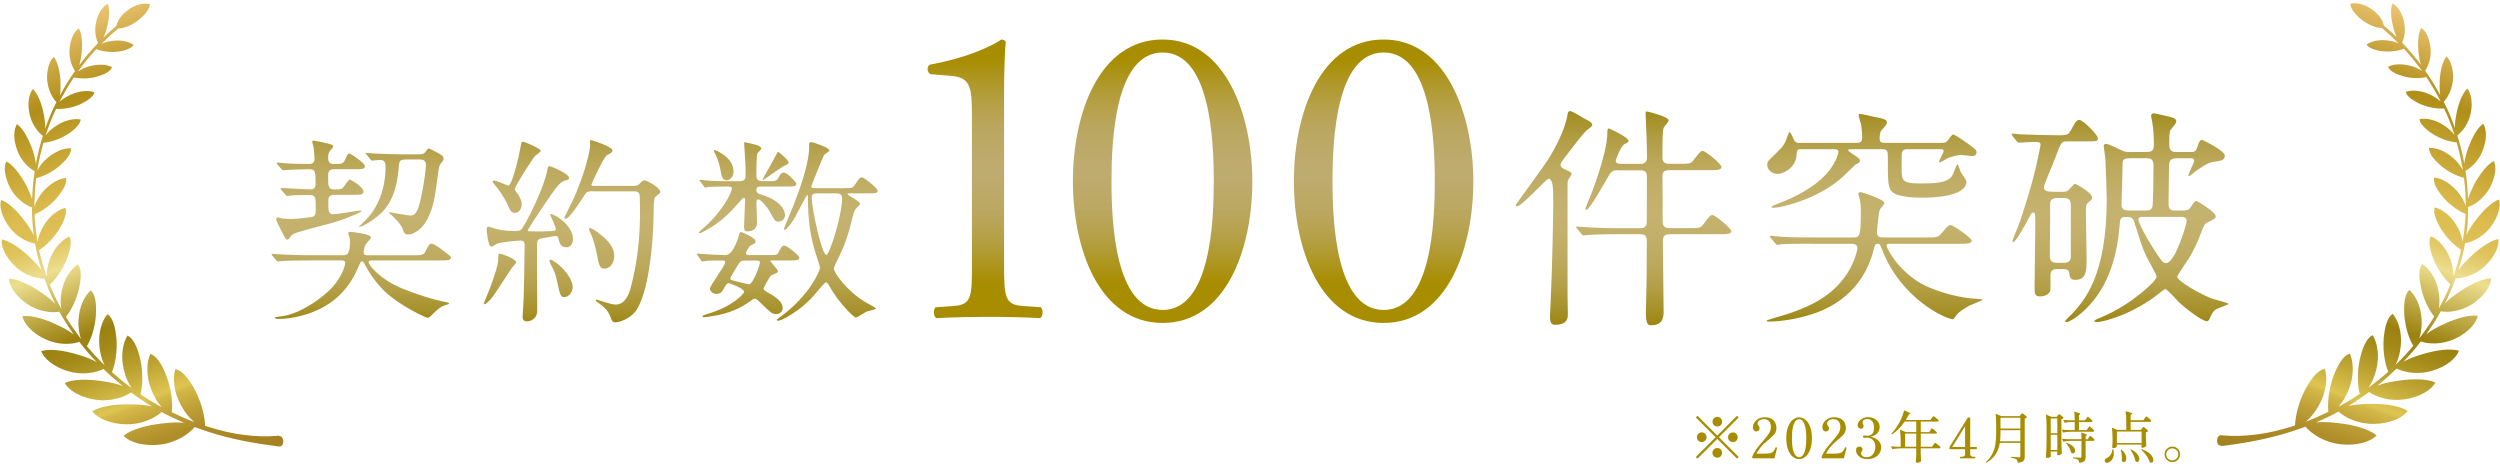 <?xml version="1.0" encoding="UTF-8"?><svg id="_レイヤー_1" xmlns="http://www.w3.org/2000/svg" xmlns:xlink="http://www.w3.org/1999/xlink" viewBox="0 0 450 84"><defs><linearGradient id="_名称未設定グラデーション_5" x1="6.87" y1="5.27" x2="36.07" y2="85.51" gradientUnits="userSpaceOnUse"><stop offset="0" stop-color="#ecc473"/><stop offset=".16" stop-color="#b08e18"/><stop offset=".37" stop-color="#ddbd50"/><stop offset=".4" stop-color="#ddbe53"/><stop offset=".43" stop-color="#e0c35c"/><stop offset=".45" stop-color="#e4cc6d"/><stop offset=".48" stop-color="#ead984"/><stop offset=".49" stop-color="#eddf8f"/><stop offset=".64" stop-color="#9b8110"/><stop offset=".68" stop-color="#a38918"/><stop offset=".74" stop-color="#bba12f"/><stop offset=".81" stop-color="#dec552"/><stop offset=".82" stop-color="#d3b848"/><stop offset=".86" stop-color="#bfa037"/><stop offset=".9" stop-color="#b08f2a"/><stop offset=".95" stop-color="#a78523"/><stop offset="1" stop-color="#a58221"/></linearGradient><linearGradient id="_名称未設定グラデーション_5-2" x1="799.79" y1="5.27" x2="829" y2="85.51" gradientTransform="translate(1242.93) rotate(-180) scale(1 -1)" xlink:href="#_名称未設定グラデーション_5"/><linearGradient id="_新規グラデーションスウォッチ_2" x1="103.44" y1="17.22" x2="103.44" y2="60.88" gradientUnits="userSpaceOnUse"><stop offset="0" stop-color="#967e00"/><stop offset=".02" stop-color="#998107"/><stop offset=".12" stop-color="#a8922c"/><stop offset=".21" stop-color="#b4a049"/><stop offset=".31" stop-color="#bdaa5e"/><stop offset=".41" stop-color="#c2b06a"/><stop offset=".5" stop-color="#c4b26f"/><stop offset=".59" stop-color="#c2b06a"/><stop offset=".69" stop-color="#bdaa5e"/><stop offset=".79" stop-color="#b4a049"/><stop offset=".88" stop-color="#a8922c"/><stop offset=".98" stop-color="#998107"/><stop offset="1" stop-color="#967e00"/></linearGradient><linearGradient id="_新規グラデーションスウォッチ_2-2" x1="336.99" y1="16.6" x2="336.99" y2="60.56" xlink:href="#_新規グラデーションスウォッチ_2"/><linearGradient id="_新規グラデーションスウォッチ_2-3" x1="336.99" y1="16.6" x2="336.99" y2="60.56" xlink:href="#_新規グラデーションスウォッチ_2"/><linearGradient id="_新規グラデーションスウォッチ_2-4" x1="336.99" y1="16.6" x2="336.99" y2="60.56" xlink:href="#_新規グラデーションスウォッチ_2"/><linearGradient id="_名称未設定グラデーション_8" x1="216.08" y1="10.54" x2="216.08" y2="50.9" gradientUnits="userSpaceOnUse"><stop offset="0" stop-color="#a88d00"/><stop offset=".02" stop-color="#a98f07"/><stop offset=".12" stop-color="#b0992c"/><stop offset=".21" stop-color="#b6a149"/><stop offset=".31" stop-color="#baa75e"/><stop offset=".41" stop-color="#bdaa6a"/><stop offset=".5" stop-color="#beac6f"/><stop offset=".59" stop-color="#bdaa6a"/><stop offset=".69" stop-color="#baa75e"/><stop offset=".79" stop-color="#b6a149"/><stop offset=".88" stop-color="#b0992c"/><stop offset=".98" stop-color="#a98f07"/><stop offset="1" stop-color="#a88d00"/></linearGradient></defs><path d="m50.22,78.41c-2.16.23-4.34.14-6.5-.15-2.16-.28-4.29-.8-6.36-1.47-.15-.05-.29-.1-.44-.15-.02-.79-.17-1.74-.42-2.76-.31-1.2-.77-2.46-1.36-3.6-1.2-2.26-2.43-3.65-3.58-3.83-.25.82-.33,1.85-.17,2.96.08.56.21,1.15.4,1.75.2.59.46,1.18.78,1.78.74,1.35,1.54,2.33,2.39,3.02-1.36-.51-2.7-1.11-4.04-1.76.09-.76.07-1.7-.04-2.72-.14-1.19-.42-2.46-.85-3.63-.87-2.33-1.88-3.82-2.97-4.14-.35.76-.54,1.73-.53,2.82,0,.55.05,1.13.16,1.73.12.59.29,1.2.52,1.81.54,1.39,1.19,2.44,1.91,3.22-1.3-.71-2.59-1.47-3.84-2.31.19-.72.3-1.63.33-2.64.02-1.16-.08-2.41-.34-3.59-.28-1.16-.58-2.17-.99-2.88-.37-.76-.84-1.24-1.33-1.47-.43.68-.74,1.58-.87,2.63-.15,1.06-.09,2.25.2,3.48.34,1.42.83,2.51,1.43,3.35-1.22-.89-2.41-1.85-3.56-2.87.28-.67.51-1.53.67-2.49.09-.55.15-1.13.17-1.71.03-.59.03-1.19-.02-1.77-.12-1.14-.27-2.15-.56-2.89-.25-.77-.63-1.3-1.07-1.58-.51.59-.91,1.4-1.18,2.39-.28,1-.38,2.14-.27,3.35.11,1.22.39,2.21.74,3.04.07.15.15.29.23.43-.14-.13-.28-.25-.41-.38-.98-.97-1.92-1.99-2.81-3.06.36-.6.72-1.41,1-2.3.31-1.02.56-2.18.62-3.29.05-1.11.05-2.08-.13-2.82-.13-.77-.41-1.32-.8-1.65-.57.49-1.06,1.21-1.46,2.11-.41.91-.67,1.98-.73,3.16-.08,1.18.07,2.15.28,3,.05.17.11.34.18.5-.98-1.27-1.9-2.61-2.74-3.99.94-1.13,1.91-3.12,2.36-5.08.22-1.05.35-1.97.3-2.7,0-.75-.19-1.31-.52-1.68-.61.38-1.19.99-1.7,1.79-.53.8-.93,1.78-1.16,2.89-.26,1.12-.25,2.05-.17,2.89.02.17.05.33.09.48-.79-1.42-1.5-2.89-2.11-4.4,1.06-.92,2.3-2.67,3.03-4.46.38-.96.64-1.81.71-2.51.11-.71.03-1.28-.23-1.67-.63.27-1.28.75-1.89,1.43-.63.68-1.16,1.55-1.55,2.56-.48,1.24-.65,2.3-.6,3.23-.55-1.52-1-3.07-1.35-4.65-.01-.04-.02-.09-.03-.13,1.15-.69,2.62-2.15,3.59-3.73.51-.84.9-1.61,1.07-2.26.22-.66.24-1.21.06-1.63-1.25.3-2.86,1.43-3.9,3.22-.66,1.11-1,2.1-1.1,2.99-.25-1.43-.4-2.89-.51-4.34,0-.24-.01-.47-.02-.71,1.2-.46,2.82-1.58,4.01-2.95.31-.37.56-.72.79-1.06.24-.34.43-.66.58-.96.3-.61.36-1.15.27-1.58-1.27.11-2.85.99-4.19,2.52-.76.95-1.25,1.83-1.5,2.65,0-.29,0-.58.02-.87.04-.99.04-1.97.16-2.95.04-.43.09-.87.14-1.3,1.18-.26,2.93-1.08,4.2-2.21.68-.61,1.26-1.18,1.6-1.72.33-.54.52-1.04.5-1.45-.6-.03-1.34.09-2.08.39-.73.3-1.51.77-2.24,1.4-.76.63-1.21,1.26-1.58,1.87-.07.12-.14.25-.2.37.27-1.7.64-3.38,1.11-5.03,1.18-.07,2.89-.6,4.26-1.47.76-.47,1.35-.94,1.74-1.41.42-.46.68-.89.7-1.3-1.11-.22-2.82.08-4.33,1.09-.93.58-1.56,1.19-1.99,1.81.26-.81.54-1.61.85-2.4.32-.82.67-1.62,1.04-2.42,1.11.11,2.77-.15,4.22-.76,1.5-.7,2.53-1.45,2.68-2.23-1.01-.36-2.64-.3-4.23.42-.78.36-1.41.76-1.9,1.18-.07.06-.12.12-.18.18.79-1.55,1.66-3.04,2.62-4.45,1.01.24,2.65.29,4.03-.11.75-.22,1.43-.45,1.91-.75.49-.29.79-.64.94-.97-.94-.51-2.41-.62-4.04-.19-.82.21-1.42.52-1.94.84-.05.04-.1.07-.16.11,1.02-1.42,2.12-2.76,3.29-4.02.93.39,2.39.61,3.78.46.76-.08,1.4-.24,1.89-.45.49-.22.86-.45,1.04-.76-.79-.58-2.22-.96-3.76-.74-.83.09-1.48.28-2.02.54.98-.99,2-1.92,3.05-2.78.95.01,2.12-.46,3.3-1.26.65-.49,1.22-.99,1.63-1.51.41-.52.68-1.07.76-1.57-.47-.16-1.07-.17-1.75-.01-.68.15-1.43.46-2.13.98-1.26.86-2,2-2.18,2.93-.79.67-1.58,1.36-2.34,2.1.27-.53.5-1.18.69-2.02.4-1.57.47-3.1.11-4.04-.77.33-1.67,1.45-2.06,3.11-.21.82-.24,1.64-.14,2.37.09.61.25,1.14.45,1.55-1.19,1.24-2.33,2.57-3.4,4,.21-.64.36-1.41.47-2.38.14-1.74.01-3.32-.51-4.25-.39.22-.77.67-1.08,1.28-.29.63-.51,1.42-.6,2.3-.19,1.64.38,3.23.97,4.09-.99,1.41-1.91,2.89-2.74,4.45.02-.1.04-.21.06-.32.1-.64.07-1.41.06-2.3-.08-1.81-.53-3.49-1.18-4.36-.19.15-.37.35-.53.6-.15.26-.28.57-.39.92-.21.7-.35,1.55-.3,2.49.12,1.79.89,3.33,1.68,4.13-.04.08-.09.16-.13.24-.72,1.45-1.35,2.96-1.9,4.51.03-.76-.05-1.64-.3-2.76-.35-1.86-1.06-3.54-1.91-4.36-.33.37-.58.98-.71,1.74-.06.38-.1.79-.09,1.24.02.45.08.93.18,1.42.34,1.83,1.47,3.33,2.41,4.03-.52,1.65-.93,3.33-1.25,5.05-.02-.16-.04-.32-.07-.49-.14-.71-.32-1.49-.68-2.44-.37-.95-.77-1.82-1.21-2.55-.45-.73-.94-1.32-1.44-1.68-.3.44-.47,1.11-.5,1.92-.02.81.18,1.77.52,2.75.33.98.92,1.85,1.54,2.52.54.59,1.11,1.02,1.62,1.29-.25,1.68-.41,3.39-.46,5.1-.04-.15-.08-.31-.14-.47-.12-.36-.28-.73-.47-1.13-.17-.4-.38-.83-.63-1.29-1.04-1.85-2.25-3.38-3.4-3.98-.24.5-.35,1.22-.23,2.07.14.85.45,1.81.95,2.77,1.03,1.85,2.7,3.05,3.91,3.45,0,.46-.01.92,0,1.38.04,1.23.15,2.45.31,3.66-.07-.15-.15-.31-.23-.46-.37-.69-.85-1.45-1.55-2.32-.65-.88-1.37-1.67-2.09-2.31-.69-.63-1.38-1.09-2.01-1.31-.18.56-.19,1.31.09,2.19.25.87.71,1.84,1.43,2.76.68.93,1.58,1.64,2.45,2.13.78.43,1.51.68,2.14.78.29,1.66.7,3.29,1.21,4.89-.52-.79-1.28-1.61-2.34-2.59-.81-.79-1.72-1.48-2.55-2.01-.82-.53-1.62-.9-2.31-1.03-.19,1.23.65,3.21,2.44,4.87.87.84,1.92,1.41,2.9,1.76.86.31,1.67.43,2.33.42.45,1.25.97,2.46,1.51,3.66.15.3.3.6.45.89-.67-.71-1.57-1.43-2.82-2.24-.97-.68-2.02-1.22-2.95-1.63-.94-.41-1.82-.65-2.56-.66.02,1.29,1.21,3.19,3.33,4.58,1.03.71,2.21,1.12,3.27,1.31.93.18,1.79.16,2.46.04.41.74.83,1.46,1.29,2.16.42.67.86,1.32,1.31,1.95-.8-.62-1.83-1.21-3.23-1.84-2.25-1.05-4.52-1.67-6.02-1.46.24,1.32,1.76,3.07,4.15,4.16,2.24,1.05,4.67.97,6.1.47.99,1.28,2.03,2.5,3.12,3.64-.91-.52-2.05-.97-3.58-1.4-2.46-.74-4.89-1.03-6.4-.58.44,1.31,2.26,2.87,4.88,3.63,2.44.73,4.92.3,6.32-.42,1.14,1.11,2.31,2.14,3.51,3.09-1-.39-2.21-.68-3.81-.9-2.64-.4-5.16-.35-6.65.33.64,1.28,2.73,2.61,5.52,3.02,2.6.4,5.06-.39,6.4-1.31.55.41,1.1.8,1.66,1.17.65.45,1.35.9,2.08,1.34-1.05-.24-2.3-.37-3.91-.37-2.76-.05-5.34.35-6.78,1.25.42.61,1.21,1.19,2.26,1.62,1.06.41,2.37.71,3.83.72,2.7.06,5.11-1.08,6.36-2.21,1.27.69,2.63,1.34,4.04,1.94-1.12-.11-2.43-.07-4.09.14-2.84.33-5.44,1.08-6.79,2.19.51.59,1.4,1.05,2.53,1.37,1.15.27,2.53.41,4.03.22,2.8-.3,5.12-1.82,6.23-3.15.72.27,1.44.53,2.17.76,4.49,1.49,9.16,2.27,13.01,2.74,1.1.07.94-1.95.03-1.88Z" style="fill:url(#_名称未設定グラデーション_5);"/><path d="m399.81,80.3c3.85-.47,8.52-1.25,13.01-2.74.73-.23,1.46-.49,2.17-.76,1.12,1.33,3.44,2.85,6.23,3.15,1.51.19,2.88.05,4.03-.22,1.13-.32,2.03-.78,2.53-1.37-1.35-1.11-3.95-1.86-6.79-2.19-1.66-.21-2.97-.25-4.09-.14,1.41-.6,2.77-1.25,4.04-1.94,1.25,1.13,3.66,2.27,6.36,2.21,1.46-.01,2.76-.31,3.83-.72,1.05-.43,1.83-1.01,2.26-1.62-1.44-.91-4.02-1.3-6.78-1.25-1.61,0-2.86.13-3.91.37.73-.44,1.43-.89,2.08-1.34.56-.37,1.11-.77,1.66-1.17,1.34.93,3.81,1.72,6.4,1.31,2.79-.4,4.88-1.74,5.52-3.02-1.49-.68-4.02-.73-6.65-.33-1.6.22-2.82.51-3.81.9,1.2-.95,2.37-1.99,3.51-3.09,1.4.72,3.87,1.15,6.32.42,2.62-.75,4.44-2.31,4.88-3.63-1.52-.45-3.94-.15-6.4.58-1.53.43-2.67.88-3.58,1.4,1.09-1.14,2.13-2.35,3.12-3.64,1.43.5,3.86.57,6.1-.47,2.39-1.09,3.91-2.84,4.15-4.16-1.51-.21-3.78.42-6.02,1.46-1.4.63-2.44,1.22-3.23,1.84.45-.64.89-1.29,1.31-1.95.46-.7.88-1.43,1.29-2.16.68.12,1.54.14,2.46-.04,1.06-.19,2.24-.6,3.27-1.31,2.12-1.39,3.31-3.29,3.33-4.58-.73.01-1.62.26-2.56.66-.93.41-1.98.96-2.95,1.63-1.25.81-2.15,1.53-2.82,2.24.15-.3.3-.59.45-.89.54-1.19,1.06-2.41,1.51-3.66.66.01,1.47-.11,2.33-.42.98-.35,2.03-.92,2.9-1.76,1.79-1.65,2.63-3.64,2.44-4.87-.69.12-1.49.5-2.31,1.03-.83.53-1.73,1.22-2.55,2.01-1.06.97-1.82,1.8-2.34,2.59.51-1.59.91-3.23,1.21-4.89.63-.09,1.36-.35,2.14-.78.87-.49,1.77-1.2,2.45-2.13.72-.92,1.18-1.89,1.43-2.76.28-.88.27-1.63.09-2.19-.63.22-1.33.69-2.01,1.31-.72.63-1.44,1.42-2.09,2.31-.7.88-1.18,1.63-1.55,2.32-.09.16-.16.31-.23.46.17-1.21.27-2.43.31-3.66.01-.46,0-.92,0-1.38,1.21-.4,2.87-1.61,3.91-3.45.5-.96.81-1.93.95-2.77.12-.85.01-1.57-.23-2.07-1.14.6-2.36,2.13-3.4,3.98-.25.46-.46.89-.63,1.29-.2.4-.35.78-.47,1.13-.06.16-.1.32-.14.47-.06-1.71-.21-3.41-.46-5.1.5-.27,1.07-.7,1.62-1.29.62-.67,1.21-1.54,1.54-2.52.34-.98.54-1.94.52-2.75-.03-.81-.2-1.48-.5-1.92-.5.36-1,.95-1.44,1.68-.44.73-.84,1.6-1.21,2.55-.36.95-.54,1.73-.68,2.44-.03.17-.06.33-.07.49-.31-1.72-.73-3.4-1.25-5.05.94-.7,2.07-2.2,2.41-4.03.1-.49.16-.96.18-1.42,0-.44-.03-.86-.09-1.24-.13-.76-.37-1.37-.71-1.74-.85.82-1.55,2.5-1.91,4.36-.25,1.11-.33,2-.3,2.76-.54-1.55-1.17-3.06-1.9-4.51-.04-.08-.09-.16-.13-.24.79-.8,1.56-2.34,1.68-4.13.05-.94-.09-1.79-.3-2.49-.11-.35-.24-.66-.39-.92-.16-.25-.34-.45-.53-.6-.65.87-1.1,2.55-1.18,4.36-.02.89-.04,1.67.06,2.3.01.11.04.22.06.32-.84-1.56-1.75-3.04-2.74-4.45.6-.86,1.16-2.45.97-4.09-.1-.88-.32-1.67-.6-2.3-.31-.61-.69-1.05-1.08-1.28-.52.93-.65,2.51-.51,4.25.11.97.25,1.74.47,2.38-1.07-1.43-2.21-2.76-3.4-4,.2-.41.36-.94.45-1.55.09-.72.06-1.55-.14-2.37-.39-1.67-1.29-2.78-2.06-3.11-.36.94-.3,2.47.11,4.04.19.84.42,1.49.69,2.02-.76-.74-1.55-1.44-2.34-2.1-.17-.94-.92-2.08-2.18-2.93-.7-.52-1.45-.83-2.13-.98-.68-.16-1.28-.15-1.75.01.08.51.34,1.05.76,1.57.42.52.98,1.02,1.63,1.51,1.18.8,2.35,1.27,3.3,1.26,1.05.86,2.07,1.79,3.05,2.78-.53-.26-1.19-.45-2.02-.54-1.54-.21-2.97.16-3.76.74.17.31.55.55,1.04.76.49.22,1.13.37,1.89.45,1.38.15,2.85-.07,3.78-.46,1.17,1.26,2.27,2.6,3.29,4.02-.05-.04-.1-.08-.16-.11-.52-.32-1.12-.64-1.94-.84-1.63-.42-3.1-.32-4.04.19.15.33.45.68.94.97.47.3,1.15.53,1.91.75,1.38.4,3.02.36,4.03.11.96,1.42,1.84,2.9,2.62,4.45-.06-.06-.11-.12-.18-.18-.49-.42-1.11-.81-1.9-1.18-1.59-.72-3.22-.78-4.23-.42.15.78,1.18,1.53,2.68,2.23,1.45.61,3.11.87,4.22.76.37.79.72,1.6,1.04,2.42.31.79.59,1.59.85,2.4-.43-.62-1.06-1.23-1.99-1.81-1.51-1.01-3.22-1.31-4.33-1.09.02.41.28.85.7,1.3.4.47.98.94,1.74,1.41,1.37.87,3.08,1.4,4.26,1.47.47,1.64.84,3.32,1.11,5.03-.06-.12-.13-.24-.2-.37-.38-.6-.83-1.24-1.58-1.87-.73-.63-1.5-1.1-2.24-1.4-.74-.3-1.48-.42-2.08-.39-.02.42.17.91.5,1.45.34.54.92,1.11,1.6,1.72,1.27,1.13,3.02,1.95,4.2,2.21.05.43.1.87.14,1.3.13.98.12,1.97.16,2.95.02.29.02.58.02.87-.25-.82-.74-1.7-1.5-2.65-1.34-1.54-2.92-2.41-4.19-2.52-.09.43-.02.97.27,1.58.14.3.34.63.58.96.23.34.48.69.79,1.06,1.19,1.37,2.82,2.49,4.01,2.95,0,.24-.02.47-.02.71-.11,1.45-.26,2.9-.51,4.34-.1-.89-.44-1.88-1.1-2.99-1.05-1.79-2.66-2.92-3.9-3.22-.18.42-.16.97.06,1.63.17.65.56,1.42,1.07,2.26.97,1.58,2.44,3.03,3.59,3.73-.01.04-.02.09-.03.13-.35,1.58-.8,3.13-1.35,4.65.05-.92-.12-1.99-.6-3.23-.39-1.01-.93-1.88-1.55-2.56-.61-.68-1.27-1.16-1.89-1.43-.26.39-.34.96-.23,1.67.07.7.33,1.55.71,2.51.72,1.79,1.96,3.54,3.03,4.46-.61,1.51-1.32,2.98-2.11,4.4.03-.16.07-.32.09-.48.07-.84.08-1.78-.17-2.89-.23-1.11-.63-2.09-1.16-2.89-.52-.8-1.1-1.4-1.7-1.79-.32.36-.51.93-.52,1.68-.05.73.08,1.65.3,2.7.44,1.96,1.41,3.95,2.36,5.08-.84,1.38-1.75,2.72-2.74,3.99.06-.16.12-.33.18-.5.21-.85.36-1.82.28-3-.06-1.17-.32-2.25-.73-3.16-.4-.9-.9-1.62-1.46-2.11-.39.32-.67.88-.8,1.65-.17.74-.18,1.72-.13,2.82.07,1.12.32,2.27.62,3.29.28.9.63,1.71,1,2.3-.89,1.07-1.83,2.09-2.81,3.06-.13.13-.28.25-.41.38.08-.14.15-.28.23-.43.35-.83.63-1.82.74-3.04.11-1.22.01-2.36-.27-3.35-.27-.99-.68-1.8-1.18-2.39-.44.28-.82.8-1.07,1.58-.29.74-.44,1.74-.56,2.89-.05.58-.05,1.17-.02,1.77.02.58.08,1.16.17,1.71.15.96.39,1.82.67,2.49-1.15,1.02-2.34,1.97-3.56,2.87.6-.84,1.09-1.93,1.43-3.35.29-1.23.35-2.42.2-3.48-.13-1.05-.44-1.95-.87-2.63-.49.23-.96.71-1.33,1.47-.41.72-.7,1.73-.99,2.88-.26,1.18-.36,2.43-.34,3.59.03,1.01.14,1.92.33,2.64-1.25.84-2.53,1.6-3.84,2.31.72-.78,1.37-1.82,1.91-3.22.23-.62.4-1.22.52-1.81.11-.6.16-1.19.16-1.73.01-1.09-.19-2.06-.53-2.82-1.09.32-2.1,1.81-2.97,4.14-.43,1.18-.7,2.44-.85,3.63-.11,1.03-.13,1.96-.04,2.72-1.33.65-2.68,1.25-4.04,1.76.85-.7,1.65-1.68,2.39-3.02.32-.6.58-1.2.78-1.78.19-.6.32-1.19.4-1.75.16-1.11.08-2.14-.17-2.96-1.15.19-2.38,1.57-3.58,3.83-.59,1.14-1.05,2.4-1.36,3.6-.25,1.03-.4,1.97-.42,2.76-.15.05-.29.11-.44.15-2.07.66-4.2,1.19-6.36,1.47-2.16.29-4.34.38-6.5.15-.91-.07-1.07,1.95.03,1.88Z" style="fill:url(#_名称未設定グラデーション_5-2);"/><path d="m55.68,46.88c-1.19,0-3.63,0-4.89.11-.11,0-.65.07-.76.07s-.18-.07-.32-.22l-.68-.83c-.11-.11-.14-.18-.14-.25,0-.04.04-.07.11-.07.25,0,1.37.11,1.62.11,1.62.07,3.24.14,4.93.14h6.05c.79,0,1.4,0,1.4-2.52,0-.14,0-.43-.07-.65-.04-.14-.25-.68-.25-.79,0-.22.25-.25.43-.25.11,0,3.67.36,3.67,1.01,0,.25-.94,1.12-1.01,1.33-.11.32-.32,1.01-.32,1.3,0,.58.43.58.79.58h7.99c1.4,0,2.02,0,2.3-.61.68-1.33.76-1.48,1.19-1.48.58,0,3.13,2.05,3.35,2.27.11.07.11.18.11.25,0,.5-.72.5-1.91.5h-12.27c-.29,0-.65,0-.65.36,0,.32,1.76,2.95,6.19,4.75,2.34.94,5.47,1.98,7.85,2.41.32.07.47.22.47.29,0,.04-1.12.36-1.3.47-.32.22-.94.58-1.87,1.58-.11.11-.43.47-.72.47-.32,0-5.15-2.27-7.74-4.79-1.51-1.44-2.7-3.2-3.6-4.86-.22-.4-.25-.5-.47-.5s-.25.04-.72,1.15c-1.33,3.1-3.78,6.55-9.11,8.31-2.12.68-4,.9-5.22.9-.4,0-.68-.14-.68-.22,0-.14.54-.18,1.12-.25,3.09-.36,6.51-2.63,8.64-4.61,2.38-2.23,2.95-4.68,2.95-4.97,0-.5-.47-.5-.76-.5h-5.69Zm-5.04-12.71c-.11-.14-.14-.18-.14-.22,0-.07.04-.11.14-.11.79,0,4.39.25,5.15.25,1.01,0,1.01-.54,1.01-1.22,0-1.76,0-2.41-1.01-2.41-1.15,0-3.31.07-4.32.14-.07,0-.43.04-.5.04-.14,0-.22-.07-.32-.22l-.72-.83c-.07-.11-.14-.18-.14-.25,0-.04.07-.07.14-.07.25,0,1.37.11,1.58.14.43.04,2.99.11,4.03.11.36,0,1.08,0,1.08-.97,0-.25-.14-1.91-.18-2.12-.04-.14-.25-.79-.25-.94s.18-.18.29-.18c.07,0,1.94.36,2.59.54.58.14.9.25.9.5,0,.18-.07.25-.5.72-.36.36-.4.9-.4,1.3,0,.79.22,1.15,1.04,1.15,1.22,0,1.66,0,1.94-.65.5-1.12.58-1.22.86-1.22.25,0,2.77,1.69,2.77,2.27,0,.54-.58.54-1.94.54h-3.49c-.65,0-1.19.07-1.19,1.12,0,1.94,0,2.52,1.15,2.52,1.08,0,1.3-.11,1.51-.29.22-.22.97-1.48,1.26-1.48.22,0,2.45,1.33,2.45,2.16,0,.58-.65.58-1.94.58h-3.2c-1.04,0-1.19.4-1.19,1.15,0,1.84,0,2.34.9,2.34.58,0,4.68-.65,4.82-.68.11,0,.25,0,.25.11,0,.22-3.38,1.66-5.8,2.27-5.76,1.51-6.37,1.69-6.8,2.12-.11.11-.54.76-.68.76-.22,0-.43-.25-.47-.32-.11-.18-1.58-3.02-1.58-3.2,0-.32,0-.5.22-.5.14,0,.76.22.9.22.4.04,1.33.07,1.73.07.61,0,2.59-.22,3.35-.32.58-.07.9-.32.9-1.15,0-2.56,0-2.84-1.26-2.84-.18,0-2.52,0-3.38.11-.07,0-.43.07-.5.07-.14,0-.22-.11-.32-.25l-.72-.83Zm22.25-5.44c-1.01,0-1.04.29-1.15,1.76-.5,5.72-2.7,7.78-4.72,9.14-1.19.83-2.12,1.22-2.34,1.22l-.07-.04c.14-.14.65-.65.79-.79,2.77-2.52,4-6.26,4-10.01,0-.5-.04-1.22-.97-1.22-.22,0-1.3.11-1.44.11s-.22-.07-.32-.22l-.68-.83c-.14-.18-.18-.18-.18-.25s.07-.07.14-.07c.25,0,1.37.11,1.58.11,1.66.07,3.28.14,4.93.14h2.95c.47,0,.86-.04,1.15-.4.07-.14.5-.68.58-.68s.22.07,1.4.68c1.01.54,1.3.68,1.3,1.19,0,.29-.04.32-.43.79-.36.43-.43.72-.76,3.35-.32,2.38-.65,5.29-2.2,7.52-.79,1.19-2.12,1.98-2.95,1.98-.65,0-.79-.32-1.01-.94-.14-.4-.32-.94-1.94-2.48-.14-.14-.4-.36-.54-.47,0-.07.07-.11.14-.11.25,0,3.06.58,3.64.58.68,0,1.33,0,2.02-3.31.61-2.88.86-5.25.86-5.76,0-.83-.5-1.01-1.08-1.01h-2.7Z" style="fill:url(#_新規グラデーションスウォッチ_2);"/><path d="m92.91,47.2c0,.22-.61.79-.72.94-.61.86-3.06,4.75-3.67,5.47-.25.32-1.01,1.15-1.3,1.15-.11,0-.14-.04-.14-.14,0-.04,1.08-2.63,1.26-3.13.65-1.84,1.3-3.67,1.33-4.68.04-1.04.04-1.15.32-1.15.22,0,1.15.36,1.4.47.5.22,1.51.68,1.51,1.08Zm7.63-4.18c-.07-.32-.14-.54-.5-.54-.32,0-2.02.36-2.41.4-.97.14-.97.43-.97,1.8,0,1.58.04,9.43.04,11.19s-1.51,1.98-1.84,1.98c-.79,0-.79-.61-.79-.86,0-.47.18-2.66.18-3.17.07-2.63.18-7.06.18-9.65,0-.47-.07-.86-.72-.86s-3.38.25-4.21.54c-.14.07-.86.54-1.04.54-.65,0-.86-2.88-.86-3.06s0-.54.32-.54c.04,0,.9.25.97.29.76.25,2.02.5,3.6.5,1.15,0,1.3-.11,1.62-.65,1.84-3.02,3.92-7.88,4.36-10.08.18-.86.18-.94.47-.94.18,0,3.49,1.33,3.49,2.09,0,.32-.25.43-.54.47-.32.07-.65.11-1.3.76-.97.97-5.58,8.03-5.58,8.21,0,.11.07.14.11.18.14.04,2.27.04,2.52.04.54,0,1.69-.07,2.09-.11.18,0,.32-.07.32-.32,0-.43-1.01-2.48-1.01-2.56,0-.14.11-.14.14-.14.58,0,3.96,1.94,3.96,4.54,0,.79-.47,1.44-1.12,1.44-.79,0-1.26-.29-1.48-1.48Zm-7.85-4.71c-.5,0-.79-.22-1.19-1.15-.14-.4-.94-2.09-2.41-3.85-.36-.43-.4-.47-.4-.58s.07-.22.29-.22c.43,0,2.34.9,2.59.9.47,0,1.73-4.46,2.2-7.34.11-.58.18-.58.32-.58.25,0,3.24,1.22,3.24,1.66,0,.22-.9.79-1.04.94-.43.47-3.6,5.4-3.6,5.9,0,.32.14.5.32.68.43.47.9,1.44.9,2.09,0,.72-.4,1.55-1.22,1.55Zm10.4,13.32c0,1.04-.79,1.84-1.48,1.84-.72,0-.79-.29-1.33-2.81-.32-1.44-.43-1.66-1.15-3.1-.07-.18-.22-.5-.22-.65s.11-.18.18-.18c.32,0,1.44.83,2.05,1.44,1.04,1.04,1.94,2.45,1.94,3.46Zm3.56-17.21c-.79,0-1.04.11-1.33.54-.83,1.3-2.84,4.43-3.49,4.43-.18,0-.25-.11-.25-.25,0-.07,1.33-2.63,1.55-3.13,1.51-3.24,3.1-8.14,3.1-10.08,0-.07-.04-.43-.04-.5,0-.11.04-.22.14-.22s3.92,1.15,3.92,1.87c0,.36-.43.58-.97.83-.58.25-2.84,5.29-2.84,5.33,0,.22.29.22.61.22h6.59c.97,0,1.01,0,1.4-.32.65-.61.72-.68.97-.68.43,0,2.84,1.33,2.84,2.05,0,.25-.11.29-.9.94-.29.22-.29,1.76-.29,2.7-.07,6.62-1.04,14.47-3.06,17.6-.94,1.48-2.92,2.27-3.89,2.27-.47,0-.58-.29-.9-1.15-.32-.9-1.15-1.69-1.98-2.27-.5-.32-.58-.36-.58-.54,0-.14.11-.14.14-.14.07,0,.97.32,1.15.36.97.29,1.69.54,2.27.54,1.55,0,2.34-1.51,2.77-3.24,1.15-4.36,1.62-8.82,1.62-13.32,0-.58,0-3.17-.11-3.35-.22-.47-.68-.47-1.08-.47h-7.38Zm3.92,11.63c0,1.37-.86,2.3-1.73,2.3s-1.01-.43-1.44-2.77c-.32-1.73-.9-3.2-1.08-3.56-.25-.54-.29-.65-.29-.76s0-.22.11-.22c.58,0,2.27,1.37,2.84,1.94,1.01.97,1.58,1.98,1.58,3.06Z" style="fill:url(#_新規グラデーションスウォッチ_2);"/><path d="m125.59,45.98c-.11-.18-.14-.22-.14-.25,0-.07.04-.11.11-.11s.9.11,1.08.11c.9.07,2.95.18,3.78.18.54,0,1.3,0,2.34-2.74.07-.18.29-1.01.36-1.22.04-.11.18-.18.29-.18.14,0,2.59,1.01,2.59,1.66,0,.36-.22.47-.97.79-.18.22-.76,1.04-.76,1.37s.36.32.79.32h3.71c.94,0,1.19,0,1.51-.76.36-.76.58-.94.9-.94.47,0,2.7,1.73,2.7,2.2s-.68.47-1.58.47h-3.42c-.07,0-.22,0-.22.11s1.4,1.55,1.4,1.91c0,.25-1.26.58-1.37.76-.14.18-1.26,2.12-1.26,2.3,0,.22.11.29,1.08.86,1.4.79,2.38,1.62,2.38,2.59,0,.68-.5,1.12-1.19,1.12-.72,0-.94-.22-2.99-2.2-.5-.5-.72-.58-.9-.58-.14,0-.76.47-.94.58-1.37.97-3.46,2.09-6.55,2.56-.29.04-1.33.22-1.58.22-.07,0-.29,0-.29-.14,0-.18.32-.29.9-.47,4.36-1.26,6.59-3.56,6.59-4,0-.54-2.45-1.51-2.81-1.51-.29,0-.36.11-.86.97-.29.54-.54.94-1.3.94-.61,0-1.19-.47-1.19-.94,0-.54,2.77-4.14,2.77-4.82,0-.25-.36-.25-.47-.25-1.04,0-2.48,0-2.99.07-.11,0-.61.11-.68.11-.11,0-.14-.07-.25-.25l-.58-.83Zm.47-13.28c-.11-.14-.14-.18-.14-.22,0-.07.04-.11.11-.11.18,0,.94.11,1.08.11,1.29.11,3.09.14,4.25.14h1.69c1.15,0,1.15-.5,1.15-1.26v-1.15c0-.68-.25-3.96-.25-4.39,0-.11,0-.22.11-.22.14,0,1.58.36,1.87.43.58.14,1.12.43,1.12.72,0,.18-.68.72-.72.9-.18.47-.18,2.88-.18,3.56,0,.86.04,1.4,1.08,1.4h1.01c1.33,0,1.58,0,1.98-.79.22-.43.47-.76.83-.76.65,0,2.3,1.73,2.3,2.05,0,.47-.68.47-1.55.47h-4.79c-.5,0-.86,0-.86.65,0,.54.47.68.94.83,2.92.86,4.21,2.41,4.21,3.71,0,.61-.54,1.12-1.22,1.12-.54,0-.65-.18-1.66-2.02-.4-.68-1.48-1.98-1.94-1.98-.32,0-.32.5-.32.76,0,.54.11,2.92.11,3.38,0,1.08-.72,1.62-1.69,1.62-.61,0-.65-.4-.65-.79,0-.72.18-4.03.18-4.68,0-.29,0-.58-.25-.58-.11,0-.83.79-.94.94-1.8,2.09-3.35,3.53-5.69,4.82-.47.29-1.04.61-1.4.61-.04,0-.07-.04-.07-.07,0-.11.58-.58.65-.65,3.71-3.2,5.33-6.7,5.33-7.27,0-.4-.47-.4-.79-.4-1.84,0-2.99.04-3.42.07-.11.04-.54.11-.61.11-.11,0-.14-.07-.25-.25l-.58-.83Zm5.97-1.76c0,.83-.58,1.51-1.22,1.51-.79,0-.97-.76-1.15-1.98-.18-1.01-.58-2.12-.86-2.66-.04-.04-.32-.61-.32-.65,0-.07.04-.14.14-.14.07,0,.25.04.4.11,1.19.61,3.02,1.69,3.02,3.82Zm2.27,15.95c-.97,0-1.04.14-1.51.86-.25.43-1.33,2.16-1.33,2.34,0,.29.11.32,1.04.54.4.07,2.05.54,2.34.54.68,0,1.94-3.38,1.94-3.92,0-.29-.14-.36-.86-.36h-1.62Zm6.7-16.95c-.32.14-3.56,2.48-3.67,2.48-.04,0-.07-.04-.07-.07,0-.11,1.51-2.74,1.8-3.28.11-.18.9-1.73.97-1.73.25,0,1.94,1.55,1.94,1.91,0,.22-.43.43-.97.68Zm11.01,3.92c1.33,0,1.48,0,1.87-.61.83-1.19.9-1.33,1.26-1.33.4,0,2.84,1.98,2.84,2.38,0,.43-.22.5-1.55.5h-3.38c-.43,0-.5.04-.5.14,0,.22,2.27,1.3,2.27,1.73,0,.22-.79.9-.9,1.08-.32.47-.83,2.88-.97,3.35-.86,3.06-1.76,4.82-2.45,6.16-.29.61-.4.9-.4,1.12,0,.68,2.3,3.96,5.62,5.98.32.18,1.98,1.08,1.98,1.15,0,.18-1.55.5-1.8.61-.18.11-1.66,1.04-1.8,1.04-.5,0-3.35-2.95-4.86-5.76-.22-.36-.36-.58-.58-.58-.18,0-1.01,1.01-1.26,1.3-1.15,1.4-2.7,3.24-5.9,5.04-.25.14-1.15.58-1.4.58-.14,0-.29-.04-.29-.18,0,0,.5-.43.83-.65,5.11-3.82,6.95-8.17,6.95-8.67,0-.25-.04-.43-.54-1.91-1.19-3.53-1.62-6.51-1.62-10.91,0-.14,0-.32-.14-.32s-1.98,3.71-2.41,4.39c-.25.4-1.3,1.87-1.55,1.87-.14,0-.22-.07-.22-.18,0-.14,1.55-3.74,1.8-4.43.76-1.94,2.74-7.13,2.74-10.37,0-.72,0-.79.36-.79s3.28.97,3.28,1.48c0,.22-.83.68-.94.79-.22.36-2.34,5.65-2.34,5.69,0,.32.47.32.94.32h5.08Zm-4.75.94c-.68,0-1.15.04-1.15.76,0,1.91,1.8,10.33,2.63,10.33.58,0,2.84-7.16,2.84-10.19,0-.86-.68-.9-1.04-.9h-3.28Z" style="fill:url(#_新規グラデーションスウォッチ_2);"/><path d="m272.83,36.89c0-.08,4.96-6.8,5.8-8.15,1.05-1.6,3.19-5.5,3.53-8.19.04-.42.25-.55.46-.55.46,0,2.14,1.13,2.48,1.3.84.42,1.51.71,1.51,1.22,0,.25-.92.84-1.05.97-.71.71-1.64,1.89-3.95,4.92-.46.63-.71.97-.71,1.22,0,.46.34.67.76.84.76.34,1.22.55,1.22.84,0,.17-.46.84-.55.97-.17.29-.17.59-.17.97v20.29c0,.55.08,2.98.04,3.45-.13,1.18-1.26,1.47-2.23,1.47-.63,0-.97-.21-.97-1.51,0-.21.13-2.69.13-2.98.29-5.84.46-15.88.46-17.39,0-.84,0-2.39-.13-3.28-.04-.25-.21-1.13-.71-1.13-.46,0-4.87,5.08-5.71,4.96-.17-.04-.21-.13-.21-.21Zm18.31-6.26c-.5,0-1.05,0-1.68,1.18-.8,1.39-3.36,5.96-3.91,5.96-.13,0-.17-.13-.17-.21,0-.21.97-2.39,1.13-2.86.29-.8,2.77-7.22,2.81-10.71,0-.29,0-.88.25-.88.04,0,3.57,1.55,3.57,2.27,0,.17-.08.25-.71.55-.67.34-1.6,2.77-1.6,3.02,0,.46.55.55.88.55h3.57c1.05,0,1.18-.67,1.18-1.22,0-1.89-.08-3.15-.08-3.61,0-.59-.17-3.53-.17-4.2,0-.29,0-.42.17-.42.08,0,3.99.92,3.99,1.64,0,.21-.84,1.09-.92,1.34-.13.5-.21.84-.21,5.12,0,.59,0,1.34,1.18,1.34h1.76c1.93,0,2.18,0,2.69-.71,1.13-1.47,1.26-1.6,1.64-1.6.5,0,3.36,2.35,3.36,2.86,0,.59-.84.59-2.23.59h-7.22c-.92,0-1.18.38-1.18,1.18.04,1.18.04,6.76.04,8.07,0,1.18.8,1.18,1.3,1.18h3.36c1.93,0,2.14,0,2.69-.71,1.09-1.47,1.22-1.64,1.64-1.64.46,0,3.36,2.39,3.36,2.9,0,.55-.88.55-2.27.55h-8.78c-1.26,0-1.26.67-1.26,1.47,0,1.76.13,10.42.13,12.39,0,.8,0,2.52-2.14,2.52-.63,0-1.05,0-1.05-2.31,0-.84.13-5.12.13-6.09,0-2.27.04-4.58.04-6.85,0-1.13-.84-1.13-1.22-1.13h-3.95c-1.01,0-3.86,0-5.33.13-.13,0-.71.08-.88.08-.13,0-.21-.08-.38-.25l-.8-.97q-.17-.21-.17-.29c0-.08.08-.08.13-.08.29,0,1.55.13,1.85.13,1.22.08,3.4.17,5.8.17h3.7c.42,0,1.05-.04,1.22-.8.04-.25.04-8.07.04-8.57,0-.25,0-1.05-1.09-1.05h-4.2Z" style="fill:url(#_新規グラデーションスウォッチ_2-2);"/><path d="m326.13,43.87c-.97,0-3.87,0-5.33.08-.13.04-.76.13-.88.13s-.21-.13-.38-.29l-.8-.97c-.13-.13-.17-.21-.17-.25,0-.08.04-.13.13-.13.29,0,1.6.17,1.89.17,1.89.13,3.78.13,5.75.13h7.14c1.22,0,1.47,0,1.47-4.54,0-1.3-.08-1.89-.21-2.35-.08-.34-.21-.71-.25-.92s.17-.34.42-.34c.29,0,4.29,1.3,4.29,1.97,0,.13-.59.88-.76,1.05-.29.34-.59,3.87-.59,4.33.04.8.71.8,1.22.8h7.69c1.85,0,2.06,0,2.65-.67,1.18-1.43,1.34-1.55,1.72-1.55.46,0,3.78,2.35,3.78,2.77,0,.59-.88.59-2.23.59h-12.39c-.38,0-.71,0-.71.34,0,.42,2.52,5.59,8.19,7.73,1.81.71,4.96,1.72,8.28,1.85.13,0,.8.04.8.17,0,.08-1.93.84-2.27,1.01-.92.46-1.89,1.13-2.27,1.55-.17.17-.59.92-.8.92-1.22,0-9.33-3.61-12.77-12.6-.29-.8-.38-.97-.8-.97s-.5.34-.71,1.18c-1.89,7.35-7.39,10.29-10.88,11.43-2.9.97-5.92,1.39-7.94,1.39-.21,0-.42,0-.42-.17,0-.08,1.13-.38,1.34-.46,6.05-1.68,9.91-3.7,12.48-7.06,1.93-2.48,2.52-5.12,2.52-5.5,0-.8-.71-.8-1.13-.8h-7.06Zm6.93-17.01c-.13,0-.38,0-.38.17s.13.25.59.55c1.34.88,1.51,1.01,1.51,1.34,0,.29-.21.46-.8.71-.76.71-1.72,1.64-2.14,2.06-4.08,3.91-10.96,5.71-12.69,5.71-.08,0-.29-.04-.29-.13,0-.17.5-.34.88-.5,1.68-.63,5.71-2.18,8.61-5.04,2.06-2.06,2.56-4.12,2.56-4.37,0-.5-.38-.5-.84-.5h-5.84c-.76,0-.76.08-.88,1.26-.25,2.35-2.65,3.19-3.36,3.19-.8,0-1.89-.59-1.89-1.64,0-.5.25-.8.67-1.18,1.97-1.93,2.18-2.14,2.56-2.9.17-.29.63-1.81.76-1.81.17,0,.46.55.71,1.18.34.76.71.76,1.18.76h10.08c.92,0,1.13-.21,1.13-1.09,0-.8-.13-1.93-.21-2.27-.08-.42-.42-1.34-.42-1.64,0-.17.13-.21.25-.21.38,0,2.06.42,2.44.5,2.1.42,2.39.5,2.39,1.09,0,.29-.5.84-.97,1.34-.25.29-.34.92-.34,1.47,0,.8.46.8.97.8h10.21c.34,0,.63,0,.97-.29.17-.17.84-1.22,1.09-1.22.29,0,1.6.92,2.44,1.51,1.6,1.13,1.76,1.26,1.76,1.76,0,.38-.29.63-.76.63-.25,0-1.64-.21-1.93-.21-.71,0-1.76.29-2.44.55-.25.13-1.3.8-1.55.8-.04,0-.08-.04-.08-.08,0-.29.84-1.64.84-1.97s-.29-.34-.59-.34h-5.8c-.42,0-.97,0-1.13.67-.04.13-.04,2.18-.04,2.6,0,2.35.04,2.9,3.23,2.9,2.52,0,5.08,0,5.92-1.47.17-.29.76-2.02.88-2.02s.55,1.26.63,1.47c.13.25,1.01,1.39,1.01,1.68,0,2.9-6.97,2.9-7.81,2.9s-4.24,0-5.42-.92c-.92-.67-.92-1.85-.92-6.26,0-1.13,0-1.55-1.05-1.55h-5.71Z" style="fill:url(#_新規グラデーションスウォッチ_2-3);"/><path d="m362.25,24.42q-.17-.21-.17-.29s.04-.08.13-.08c.25,0,1.3.13,1.51.13,1.81.08,4.71.17,6.93.17,1.68,0,1.72-.13,2.52-1.64.25-.5.63-1.13,1.09-1.13.71,0,3.36,2.73,3.36,3.28,0,.59-.21.59-2.23.59h-3.28c-1.01,0-1.09,0-2.23,3.15-.29.84-1.97,4.58-1.97,5.12,0,.63.59.8,1.76.8h1.51c.63,0,.92-.08,1.13-.29.21-.17.97-1.13,1.18-1.13.29,0,3.11,1.64,3.11,2.44,0,.34-.21.5-.59.8-.5.38-.55.67-.55,1.51,0,1.39.13,7.39.13,8.61,0,2.18,0,3.91-2.02,3.91-.92,0-1.01-.42-1.13-1.39-.08-.42-.55-.55-1.01-.55h-1.09c-1.09,0-1.26.5-1.26,1.22,0,.42.04,2.14,0,2.52-.17,1.01-1.43,1.18-1.81,1.18-1.01,0-1.05-.46-1.05-1.6,0-1.76.13-9.49.13-11.05,0-2.18,0-2.44-.34-2.44-.29,0-.38.13-1.05,1.39-.29.59-2.1,3.91-2.56,3.91-.17,0-.17-.17-.17-.25s1.18-2.86,1.34-3.4c2.14-6.3,3.02-10.21,3.23-11.38.04-.21.5-2.27.5-2.48,0-.5-.38-.5-1.34-.5-.38,0-2.31.13-2.56.13-.13,0-.21-.08-.38-.25l-.8-.97Zm8.15,11.22c-1.34,0-1.39.55-1.39,1.55.04,1.26-.04,7.44-.04,8.82,0,1.09.5,1.3,1.39,1.3h1.09c1.3,0,1.3-.67,1.3-1.51v-8.82c0-.92-.25-1.34-1.34-1.34h-1.01Zm15.96-8.28c1.09,0,1.34-.29,1.34-1.55,0-.92-.08-2.56-.29-3.78-.04-.17-.21-1.01-.21-1.18,0-.25.17-.46.46-.46.21,0,2.35.5,2.52.55.97.21,1.55.38,1.55.88,0,.25-.21.59-.71,1.18-.46.5-.55.63-.55,2.6,0,1.05,0,1.76,1.22,1.76h2.73c.63,0,.88-.17,1.05-.76.46-1.43.67-1.43.88-1.43.04,0,4.12,1.89,4.12,2.86,0,.67-.5.88-1.39,1.01-1.18.13-1.6.21-3.86,1.76-.21.13-.97.88-1.18.88-.08,0-.13-.04-.13-.08,0-.38,1.05-2.35,1.05-2.69,0-.42-.46-.42-.71-.42h-2.44c-1.05,0-1.39.38-1.39,1.51,0,1.05-.08,5.88-.08,6.85,0,1.05.88,1.05,1.26,1.05h1.05c1.13,0,1.34-.13,1.64-.55.71-1.09.8-1.18,1.05-1.18.21,0,3.49,2.02,3.49,2.73,0,.42-.13.46-1.39,1.09-.63.29-.71.46-1.3,2.06-.55,1.55-1.72,3.82-2.14,4.45-.29.42-2.1,3.11-2.1,3.28,0,.84,4.24,3.19,6.22,3.95.46.17,3.02.8,3.02.97,0,.13-1.89.76-2.23.97-.38.21-.71.59-1.05,1.39-.08.25-.29.76-.59.76-.92,0-3.91-2.35-5.04-3.4-.38-.38-2.14-2.39-2.48-2.39-.17,0-.88.59-1.09.76-4.41,3.57-9.83,5.17-11.17,5.17-.13,0-.5,0-.5-.17s.17-.25,1.51-.8c5.12-2.18,9.7-6.43,9.7-7.18,0-.38-1.6-3.11-1.89-3.74-.63-1.39-.8-1.85-2.06-5.84-.21-.67-.34-1.18-1.3-1.18s-1.3,0-1.39,1.13c-.63,9.2-4.08,13.19-5.33,14.62-1.64,1.85-3.65,3.19-4.33,3.19-.08,0-.17,0-.17-.13,0-.29,1.05-1.13,1.22-1.34,2.31-2.56,6.26-6.89,6.26-20.75,0-1.26-.17-5.8-.25-7.27-.04-.38-.29-1.97-.29-2.23,0-.29.25-.38.46-.38.38,0,2.18.88,2.77,1.18.67.29.88.29,1.34.29h3.11Zm-2.98,1.13c-.42,0-1.01,0-1.26.46-.08.17-.08,1.64-.08,2.1,0,.8-.17,4.83-.17,5.75,0,.42.04,1.09,1.26,1.09h3.11c.5,0,.92,0,1.18-.59.17-.46.21-6.47.21-7.48,0-1.34-.71-1.34-1.3-1.34h-2.94Zm2.44,10.54c-.42,0-.92,0-.92.5s1.55,3.4,2.27,4.5c1.89,2.98,2.1,3.32,2.73,3.32,1.64,0,3.7-7.02,3.7-7.6,0-.71-.71-.71-1.09-.71h-6.68Z" style="fill:url(#_新規グラデーションスウォッチ_2-4);"/><path d="m174.95,20.99c0-5.3-.23-7.02-3.74-7.33l-3.74-.31c-.62-.31-.7-1.4-.08-1.72,6.55-1.17,10.84-3.2,12.87-4.52.31,0,.62.16.78.39-.16,1.4-.31,5.3-.31,9.75v30.26c0,6.01.16,7.33,3.35,7.57l3.28.23c.47.47.39,1.72-.16,1.95-3.04-.16-6.55-.23-9.28-.23s-6.32.08-9.36.23c-.55-.23-.62-1.48-.16-1.95l3.2-.23c3.28-.23,3.35-1.56,3.35-7.57v-26.52Z" style="fill:url(#_名称未設定グラデーション_8);"/><path d="m225.42,32.62c0,12.25-4.76,25.51-16.15,25.51s-16.15-13.26-16.15-25.51,4.76-25.51,16.15-25.51,16.15,13.73,16.15,25.51Zm-25.35,0c0,7.33.62,23.17,9.21,23.17s9.2-15.83,9.2-23.17-.62-23.17-9.2-23.17-9.21,15.83-9.21,23.17Z" style="fill:url(#_名称未設定グラデーション_8);"/><path d="m265.2,32.62c0,12.25-4.76,25.51-16.15,25.51s-16.15-13.26-16.15-25.51,4.76-25.51,16.15-25.51,16.15,13.73,16.15,25.51Zm-25.35,0c0,7.33.62,23.17,9.21,23.17s9.2-15.83,9.2-23.17-.62-23.17-9.2-23.17-9.21,15.83-9.21,23.17Z" style="fill:url(#_名称未設定グラデーション_8);"/><path d="m312.67,74.84l.3.3-3.56,3.56,3.56,3.56-.3.3-3.56-3.56-3.56,3.56-.3-.3,3.56-3.56-3.56-3.56.3-.3,3.56,3.56,3.56-3.56Zm-5.74,4.48c-.17.17-.38.25-.62.25s-.45-.08-.62-.25c-.17-.17-.25-.38-.25-.62s.08-.45.25-.62.38-.25.62-.25.44.08.62.25c.17.17.25.38.25.62s-.08.44-.25.62Zm1.57-2.8c-.17-.17-.25-.38-.25-.61s.08-.45.25-.62.38-.25.62-.25.45.08.62.25.25.38.25.62-.08.44-.25.61-.38.25-.62.25-.45-.08-.62-.25Zm1.23,4.37c.17.17.25.38.25.62s-.08.45-.25.62-.38.25-.62.25-.45-.08-.62-.25-.25-.38-.25-.62.08-.45.25-.62.38-.25.62-.25.45.08.62.25Zm1.57-2.8c.17-.17.38-.25.62-.25s.45.08.62.25.25.38.25.62-.08.44-.25.62c-.17.17-.38.25-.62.25s-.44-.08-.62-.25c-.17-.17-.25-.38-.25-.62s.08-.45.25-.62Z" style="fill:#a88d00;"/><path d="m319.4,82.5h-3.94l-.09-.21c.19-.51.44-.97.75-1.41.31-.43.72-.94,1.24-1.52.5-.57.86-1.03,1.08-1.39.22-.36.32-.74.32-1.14s-.1-.71-.31-.98c-.21-.27-.53-.4-.96-.4-.31,0-.58.07-.79.22s-.33.33-.33.56c0,.09.01.16.04.22.03.06.08.13.13.2.06.08.11.15.14.21.03.06.04.14.04.23,0,.17-.06.31-.17.42-.11.1-.25.16-.43.16-.15,0-.28-.07-.41-.21-.13-.14-.19-.33-.19-.58,0-.26.08-.53.25-.8s.4-.5.72-.69c.32-.19.7-.28,1.15-.28.49,0,.89.09,1.21.27.32.18.55.42.69.71s.22.6.22.94c0,.3-.06.56-.17.79-.11.23-.25.43-.43.6-.18.17-.43.4-.77.69-.27.22-.49.41-.68.58-.65.59-1.17,1.25-1.55,1.97h1.29c.51,0,.89-.03,1.15-.08.26-.06.46-.16.59-.31.14-.15.28-.38.41-.71.01-.04.04-.06.07-.06l.08.02s.06.03.08.04c.02.01.03.03.03.06v.05s-.46,1.83-.46,1.83Z" style="fill:#a88d00;"/><path d="m322.71,82.22c-.35-.28-.63-.7-.85-1.27s-.33-1.26-.33-2.07.11-1.5.33-2.06c.22-.57.5-1,.86-1.28.35-.28.73-.42,1.13-.42s.77.14,1.12.42c.35.28.64.71.85,1.28.22.57.33,1.26.33,2.06s-.11,1.5-.33,2.07-.51.99-.86,1.27-.73.42-1.13.42-.76-.14-1.12-.42Zm2.08-.78c.23-.57.34-1.42.34-2.56s-.11-2-.34-2.56c-.23-.57-.54-.86-.94-.86s-.73.29-.96.86c-.23.57-.34,1.42-.34,2.56s.11,1.99.34,2.56c.23.57.55.85.96.85s.71-.28.94-.85Z" style="fill:#a88d00;"/><path d="m331.9,82.5h-3.94l-.09-.21c.19-.51.44-.97.75-1.41.31-.43.72-.94,1.24-1.52.5-.57.86-1.03,1.08-1.39.22-.36.32-.74.32-1.14s-.1-.71-.31-.98c-.21-.27-.53-.4-.96-.4-.31,0-.58.07-.79.22s-.33.33-.33.56c0,.09.01.16.04.22.03.06.08.13.13.2.06.08.11.15.14.21.03.06.04.14.04.23,0,.17-.06.31-.17.42-.11.1-.25.16-.43.16-.15,0-.28-.07-.41-.21-.13-.14-.19-.33-.19-.58,0-.26.08-.53.25-.8s.4-.5.72-.69c.32-.19.7-.28,1.15-.28.49,0,.89.09,1.21.27.32.18.55.42.69.71s.22.6.22.94c0,.3-.06.56-.17.79-.11.23-.25.43-.43.6-.18.17-.43.4-.77.69-.27.22-.49.41-.68.58-.65.59-1.17,1.25-1.55,1.97h1.29c.51,0,.89-.03,1.15-.08.26-.06.46-.16.59-.31.14-.15.28-.38.41-.71.01-.04.04-.06.07-.06l.08.02s.06.03.08.04c.02.01.03.03.03.06v.05s-.46,1.83-.46,1.83Z" style="fill:#a88d00;"/><path d="m338.08,79.29c.36.33.54.74.54,1.22,0,.34-.09.67-.27,1-.18.33-.46.6-.84.81-.38.21-.84.32-1.38.32-.45,0-.83-.08-1.14-.25-.31-.16-.54-.37-.69-.61-.15-.24-.22-.49-.22-.73,0-.23.06-.39.18-.5.12-.11.25-.17.4-.17.16,0,.3.04.42.14.12.09.18.22.18.39,0,.11-.05.22-.14.34-.05.06-.08.11-.1.15-.02.04-.03.09-.03.15,0,.2.08.37.25.52s.43.22.79.22c.46,0,.83-.18,1.11-.53.28-.35.42-.8.42-1.33,0-.49-.13-.88-.4-1.19-.26-.3-.64-.46-1.12-.46-.05,0-.12,0-.21.02-.09.01-.17.02-.24.02-.08,0-.14-.02-.19-.06s-.07-.09-.07-.16c0-.06.03-.11.08-.15s.11-.06.18-.06c.09,0,.18,0,.26.03.11.01.19.02.25.02.29,0,.57-.09.83-.29.26-.19.38-.59.38-1.21,0-.55-.12-.93-.36-1.17-.24-.23-.52-.34-.84-.34-.21,0-.4.05-.58.14-.18.09-.26.25-.26.48,0,.09.01.16.04.22.03.06.04.1.05.11.06.11.09.21.09.3,0,.15-.04.26-.13.36-.09.09-.2.13-.33.13-.21,0-.36-.07-.46-.2-.1-.13-.16-.3-.16-.49s.08-.4.24-.62c.16-.22.38-.4.67-.55s.62-.22.97-.22c.4,0,.76.08,1.08.23.32.16.57.37.75.64.18.27.26.57.26.9,0,.43-.14.8-.42,1.12-.28.32-.7.53-1.26.62.58.11,1.05.33,1.42.66Z" style="fill:#a88d00;"/><path d="m347.46,77.44s.06-.08.11-.15c.04-.06.08-.11.11-.14.03-.03.06-.04.08-.04.04,0,.13.06.28.17s.29.23.42.36c.13.13.2.21.2.26-.02.1-.11.15-.26.15h-2.66v2.36h2.03l.25-.35s.06-.08.11-.15c.05-.07.09-.12.12-.15.03-.03.06-.05.08-.05.04,0,.14.06.3.18.16.12.31.25.45.38.14.13.21.22.21.27,0,.05-.03.09-.08.12-.05.03-.1.04-.17.04h-3.31v.79c.01.63.03,1.14.06,1.51-.04.07-.12.13-.25.2-.13.07-.29.1-.47.1-.07,0-.12-.02-.16-.06s-.05-.09-.05-.14c.03-.39.06-.9.07-1.53v-.87h-2.79c-.47,0-.97.05-1.5.14l-.26-.51c.33.04.72.07,1.18.08h.56v-1.03c0-.84-.04-1.52-.13-2.05l1.06.44h1.88v-1.89h-2.09c-.69,1-1.46,1.78-2.31,2.34l-.12-.11c.53-.55,1.05-1.28,1.55-2.19.16-.29.32-.64.47-1.05s.25-.75.3-1.02c.43.18.74.32.91.41.17.09.26.16.26.2,0,.03-.03.05-.1.07l-.2.06c-.17.34-.35.68-.56,1.01h4.41l.25-.34s.06-.08.12-.15c.05-.07.09-.12.12-.15.03-.03.06-.05.08-.05.04,0,.14.06.3.18s.31.25.45.38c.14.13.21.22.21.26-.03.11-.12.16-.27.16h-2.97v1.89h1.5l.23-.33Zm-4.54.61v2.36h2v-2.36h-2Z" style="fill:#a88d00;"/><path d="m355.82,80.86h-1.18v.89c0,.19.07.31.2.38.13.06.31.09.52.09h.12c.06,0,.09.05.09.14s-.03.14-.09.14h-2.61c-.05,0-.08-.05-.08-.14s.03-.14.08-.14h.13c.21,0,.38-.03.51-.09.13-.06.2-.19.2-.38v-.89h-2.8v-.4l3.33-5.35.4.09v5.26h1.18v.4Zm-2.1-4.14l-2.32,3.74h2.31v-3.74Z" style="fill:#a88d00;"/><path d="m359.97,79.73c-.12.75-.37,1.43-.75,2.03-.38.6-.95,1.12-1.71,1.55l-.11-.11c.52-.44.92-.93,1.19-1.46s.46-1.1.57-1.7c.1-.6.15-1.27.15-2.03v-1.75c0-.76-.04-1.36-.11-1.8l1.03.44h3.33l.17-.25s.06-.08.11-.15c.05-.07.1-.1.14-.1s.13.05.28.15c.15.1.28.21.41.33.12.12.18.2.18.25-.03.04-.08.08-.15.12-.07.04-.15.07-.25.08v6.86c0,.23-.03.42-.08.56s-.17.26-.36.36c-.18.1-.45.16-.8.19-.03-.28-.12-.48-.25-.6-.19-.14-.51-.25-.97-.32v-.15c.8.06,1.27.09,1.41.09.1,0,.17-.02.21-.06.04-.04.05-.1.05-.18v-2.36h-3.69Zm.12-1.72c0,.53-.03,1-.08,1.42h3.65v-2h-3.57v.58Zm3.57-.88v-1.94h-3.57v1.94h3.57Z" style="fill:#a88d00;"/><path d="m369.13,81.58c0,.07,0,.15,0,.24l.03.3c-.03.07-.1.14-.22.21s-.26.1-.43.1c-.07,0-.12-.02-.17-.06-.05-.04-.07-.09-.07-.14.03-.39.05-.78.07-1.15.02-.37.03-.85.04-1.46v-2.96c0-.84-.04-1.52-.13-2.05l.98.41h.98l.18-.23s.05-.06.08-.11c.04-.05.07-.08.09-.1.02-.02.05-.03.08-.03.04,0,.13.05.26.15.13.1.26.2.38.31.12.11.17.19.17.24-.03.04-.08.08-.15.12-.07.04-.16.07-.25.08v3.84c.01.83.04,1.61.08,2.35-.05.07-.14.13-.29.21-.15.07-.28.1-.41.1-.11,0-.16-.07-.16-.2,0-.01.01-.1.04-.25v-.23h-1.19v.3Zm1.19-3.59v-2.67h-1.19v2.67h1.19Zm-1.19.28v2.72h1.19v-2.72h-1.19Zm6.69-1.18s.07-.09.11-.15c.04-.06.07-.11.1-.14.03-.03.05-.04.08-.04.04,0,.13.06.27.17s.28.23.4.36c.12.13.18.21.18.26-.02.11-.1.16-.24.16h-3.87c-.47,0-.97.05-1.5.14l-.26-.52c.37.04.81.07,1.33.08h1.03v-1.45h-.65c-.37,0-.76.05-1.16.14l-.26-.52c.37.04.81.07,1.33.08h.74c0-.65-.03-1.17-.1-1.58.42.11.71.2.87.26.16.06.24.12.24.17,0,.03-.03.07-.08.1l-.17.11v.94h1.09l.22-.31s.06-.08.1-.14c.04-.06.08-.1.11-.13.03-.03.05-.04.08-.04.04,0,.13.05.27.17.14.11.27.23.4.35.12.12.18.21.18.25-.03.11-.11.16-.26.16h-2.19v1.45h1.38l.22-.32Zm.16,1.66s.06-.08.09-.13c.04-.06.07-.1.09-.12s.05-.04.08-.04c.04,0,.12.05.25.16.13.1.25.21.37.33.11.12.17.2.17.25-.02.11-.11.16-.26.16h-1.36v2.9c0,.23-.03.41-.08.54s-.16.25-.33.33c-.17.09-.41.15-.74.18-.01-.14-.04-.25-.07-.34s-.09-.16-.16-.21c-.15-.13-.44-.22-.87-.29v-.15c.71.05,1.14.07,1.27.07.09,0,.15-.01.18-.04.03-.03.05-.08.05-.15v-2.85h-1.77c-.47,0-.97.05-1.5.14l-.26-.51c.37.04.81.07,1.33.08h2.2c0-.49-.02-.89-.07-1.2.39.11.67.19.83.26.16.07.24.12.24.16,0,.02-.01.04-.04.06s-.04.03-.04.04l-.16.1v.59h.36l.2-.3Zm-3.99.95c.53.18.92.4,1.17.67.25.26.37.52.37.76,0,.14-.04.25-.11.34-.07.09-.17.14-.28.14-.1,0-.21-.05-.34-.14-.04-.27-.15-.56-.33-.87-.18-.31-.37-.59-.57-.83l.09-.07Z" style="fill:#a88d00;"/><path d="m380.39,80.87c.07.26.1.51.1.75,0,.39-.08.71-.24.98s-.35.46-.58.58c-.14.08-.28.12-.41.12-.12,0-.22-.03-.3-.09s-.12-.16-.12-.28c0-.19.11-.34.32-.46.29-.11.53-.31.74-.6.21-.29.31-.62.32-1h.16Zm5.17-3.75s.05-.07.08-.11c.03-.04.06-.08.08-.11.03-.03.06-.05.08-.05.04,0,.13.05.28.16.14.11.28.22.4.35s.18.21.18.25c-.09.11-.23.18-.4.21v.84c.01.68.03,1.22.06,1.63-.03.06-.13.12-.29.2-.16.07-.3.1-.43.1-.11,0-.16-.07-.16-.2,0,0,.02-.06.04-.17v-.19h-4.45v.37s-.07.1-.21.17-.29.1-.44.1c-.05,0-.1-.02-.13-.06s-.05-.09-.05-.14c.03-.27.05-.61.06-1.02v-.61c0-.75-.04-1.38-.12-1.88l.95.42h1.64v-1.32c0-.84-.04-1.52-.13-2.05.45.11.76.2.93.27.18.07.26.13.26.17,0,.03-.03.06-.09.11l-.18.12v.96h2.29l.23-.34s.06-.09.11-.16c.05-.06.08-.11.12-.14s.06-.04.08-.04c.04,0,.13.06.28.17.15.12.28.24.42.38.13.13.19.22.19.27-.03.11-.11.16-.26.16h-3.46v1.44h1.85l.17-.26Zm-.07,2.63v-2.08h-4.45v2.08h4.45Zm-3.63,1.17c.31.26.53.53.67.79.14.27.21.53.21.77,0,.21-.04.38-.13.51-.09.13-.2.2-.33.2-.12,0-.24-.07-.36-.21.02-.16.03-.32.03-.48,0-.52-.08-1.03-.23-1.54l.13-.04Zm1.73-.04c.51.25.89.54,1.13.85.24.31.36.61.36.89,0,.16-.04.29-.11.38s-.17.15-.28.15-.22-.05-.32-.14c-.03-.31-.14-.66-.31-1.03-.17-.37-.37-.72-.59-1.03l.12-.07Zm1.92-.04c.49.17.9.38,1.21.61.32.23.54.47.68.71.14.24.21.46.21.65,0,.15-.03.26-.1.35-.07.09-.15.13-.26.13s-.21-.04-.31-.11c-.09-.36-.29-.75-.58-1.17-.3-.42-.61-.78-.95-1.08l.1-.09Z" style="fill:#a88d00;"/><path d="m390.32,82.99c-.21-.13-.38-.3-.51-.51-.13-.21-.19-.45-.19-.71s.06-.49.19-.7c.13-.21.3-.38.51-.5.21-.12.45-.19.7-.19s.49.06.7.19c.21.12.38.29.5.5.12.21.19.45.19.7s-.06.5-.19.71c-.12.21-.29.38-.5.51-.21.13-.45.19-.7.19s-.49-.06-.7-.19Zm1.46-.45c.21-.21.31-.47.31-.77s-.11-.54-.32-.75c-.21-.21-.47-.31-.76-.31s-.56.1-.77.31c-.21.21-.32.46-.32.75,0,.31.11.57.32.78.21.21.47.32.77.32s.56-.11.77-.32Z" style="fill:#a88d00;"/><rect id="_スライス_" width="450" height="84" style="fill:none;"/></svg>
